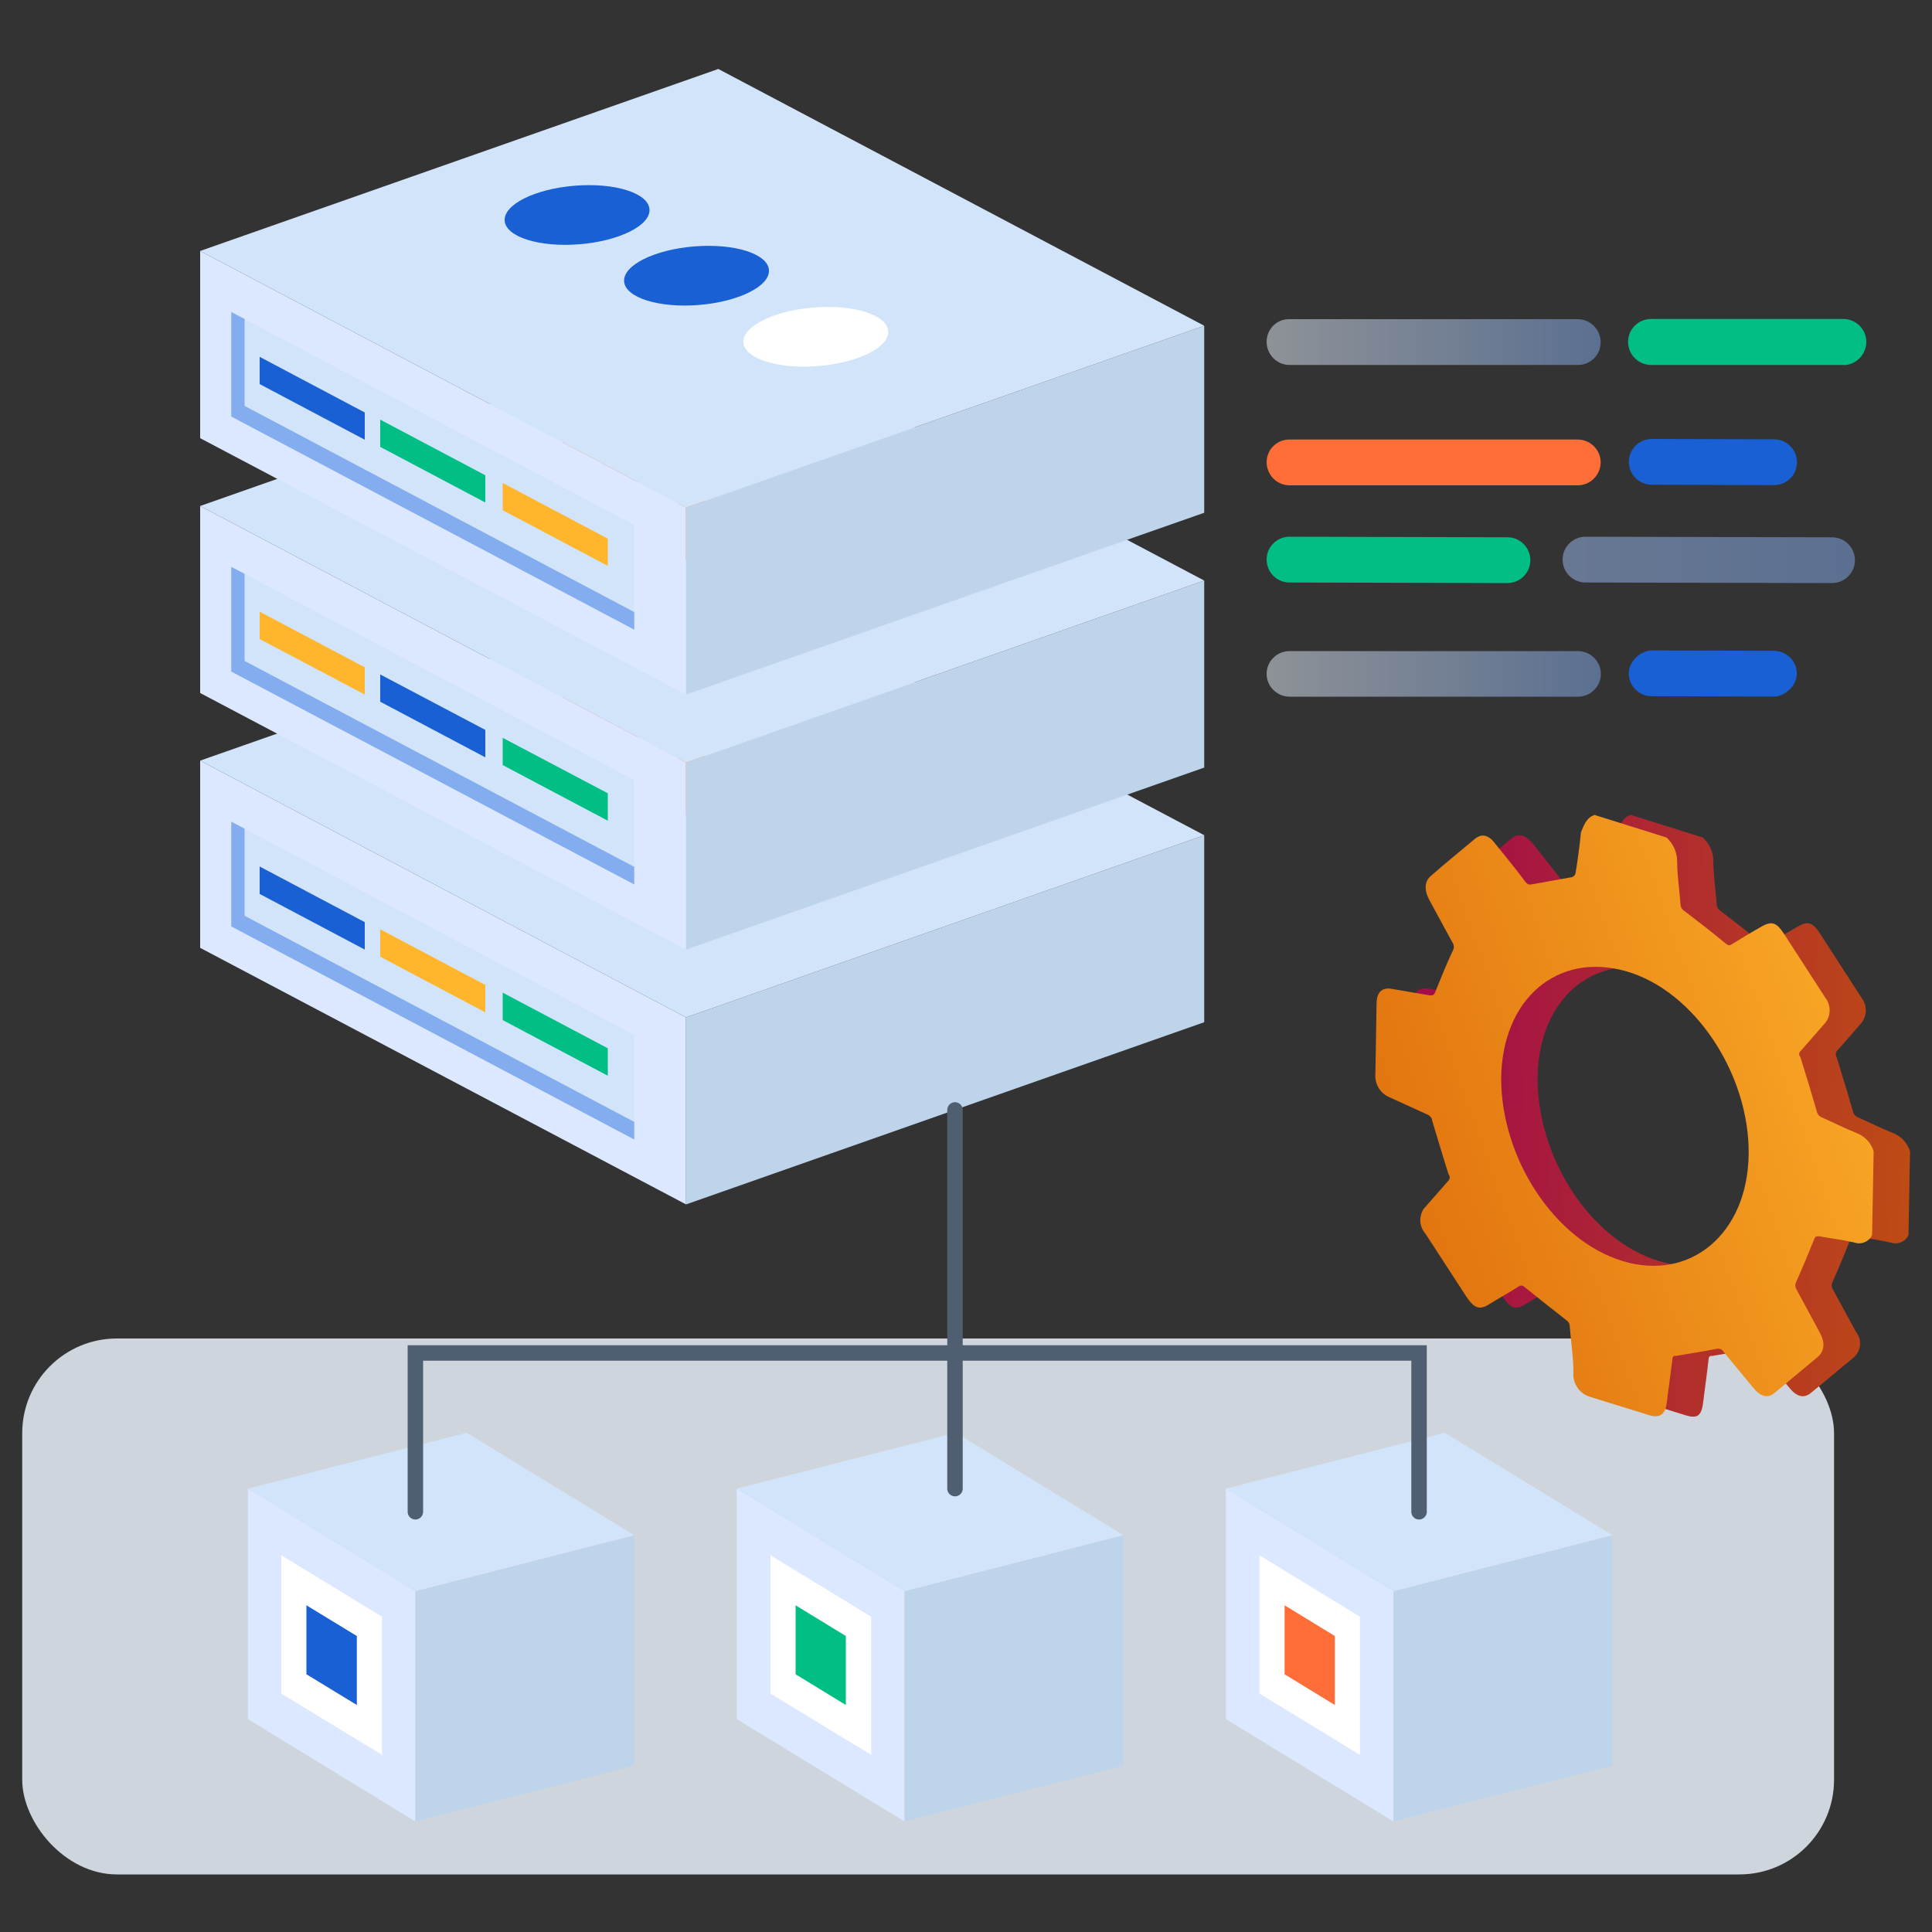<?xml version="1.0" encoding="UTF-8"?>
<svg id="Layer_1" data-name="Layer 1" xmlns="http://www.w3.org/2000/svg" xmlns:xlink="http://www.w3.org/1999/xlink" viewBox="0 0 100 100">
  <rect x="0" y="0" width="100" height="100" fill="#333333" stroke="none"/>
  <defs>
    <style>
      .cls-1 {
        fill: url(#linear-gradient-3);
      }

      .cls-1, .cls-2, .cls-3 {
        opacity: .5;
      }

      .cls-1, .cls-2, .cls-3, .cls-4 {
        isolation: isolate;
      }

      .cls-2 {
        fill: url(#linear-gradient-4);
      }

      .cls-3 {
        fill: url(#linear-gradient-5);
      }

      .cls-5 {
        fill: url(#linear-gradient);
      }

      .cls-6 {
        fill: #00be84;
      }

      .cls-7 {
        fill: #fff;
      }

      .cls-8 {
        fill: #ffb62d;
      }

      .cls-9 {
        fill: #ff6d38;
      }

      .cls-10 {
        fill: #84adef;
      }

      .cls-11 {
        fill: #bed4ea;
      }

      .cls-12 {
        fill: #dce8ff;
      }

      .cls-13 {
        fill: #d2e4f9;
      }

      .cls-14 {
        fill: #1860d3;
      }

      .cls-15 {
        fill: none;
        stroke: #505e72;
        stroke-linecap: round;
        stroke-miterlimit: 10;
        stroke-width: .8px;
      }

      .cls-4 {
        fill: #e6ecf4;
        opacity: .87;
      }

      .cls-16 {
        fill: url(#linear-gradient-2);
      }

      .cls-17 {
        opacity: .25;
      }
    </style>
    <linearGradient id="linear-gradient" x1="371.86" y1="1353.21" x2="399.66" y2="1353.21" gradientTransform="translate(-296.44 1407.23) rotate(17.5) scale(.96 -1.04) skewX(-17.58)" gradientUnits="userSpaceOnUse">
      <stop offset="0" stop-color="#d91162"/>
      <stop offset="1" stop-color="#ff6817"/>
    </linearGradient>
    <linearGradient id="linear-gradient-2" x1="57.54" y1="67.11" x2="103.47" y2="50.96" gradientUnits="userSpaceOnUse">
      <stop offset="0" stop-color="#d35400"/>
      <stop offset="1" stop-color="#ffb62d"/>
    </linearGradient>
    <linearGradient id="linear-gradient-3" x1="-78.35" y1="297.1" x2="-18.95" y2="297.1" gradientTransform="translate(114.81 326.07) scale(1 -1)" gradientUnits="userSpaceOnUse">
      <stop offset="0" stop-color="#ebf2fc"/>
      <stop offset="1" stop-color="#84adef"/>
    </linearGradient>
    <linearGradient id="linear-gradient-4" x1="-49.25" y1="291.2" x2="-31.96" y2="291.2" gradientTransform="translate(114.82 326.07) scale(1 -1)" xlink:href="#linear-gradient-3"/>
    <linearGradient id="linear-gradient-5" x1="-49.25" y1="308.37" x2="-31.96" y2="308.37" gradientTransform="translate(114.82 326.07) scale(1 -1)" xlink:href="#linear-gradient-3"/>
  </defs>
  <polygon class="cls-12" points="10.36 49.06 35.51 62.34 35.51 52.66 10.36 39.37 10.36 49.06"/>
  <polygon class="cls-13" points="11.97 47.95 32.82 58.98 32.82 53.56 11.97 42.53 11.97 47.95"/>
  <polygon class="cls-10" points="11.97 42.53 11.97 47.95 32.83 58.98 32.83 58.07 12.66 47.4 12.66 42.89 11.97 42.53"/>
  <polygon class="cls-11" points="62.33 52.91 35.51 62.34 35.51 52.66 62.33 43.23 62.33 52.91"/>
  <polygon class="cls-13" points="62.33 43.23 35.51 52.66 10.36 39.37 37.18 29.95 62.33 43.23"/>
  <ellipse class="cls-9" cx="29.87" cy="37.52" rx="3.76" ry="1.52" transform="translate(-2.92 2.53) rotate(-4.62)"/>
  <ellipse class="cls-9" cx="36.05" cy="40.66" rx="3.76" ry="1.52" transform="translate(-3.16 3.04) rotate(-4.62)"/>
  <ellipse class="cls-7" cx="42.23" cy="43.81" rx="3.76" ry="1.52" transform="translate(-3.39 3.54) rotate(-4.62)"/>
  <polygon class="cls-14" points="13.44 46.27 18.88 49.15 18.88 47.73 13.44 44.85 13.44 46.27"/>
  <polygon class="cls-8" points="19.68 49.52 25.12 52.4 25.12 50.98 19.68 48.1 19.68 49.52"/>
  <polygon class="cls-6" points="26.02 52.8 31.46 55.68 31.46 54.26 26.02 51.38 26.02 52.8"/>
  <polygon class="cls-12" points="10.36 35.87 35.51 49.15 35.51 39.47 10.36 26.19 10.36 35.87"/>
  <polygon class="cls-13" points="11.97 34.76 32.82 45.79 32.82 40.37 11.97 29.34 11.97 34.76"/>
  <polygon class="cls-10" points="11.97 29.34 11.97 34.76 32.83 45.78 32.83 44.87 12.66 34.21 12.66 29.7 11.97 29.34"/>
  <polygon class="cls-11" points="62.33 39.73 35.51 49.15 35.51 39.47 62.33 30.05 62.33 39.73"/>
  <polygon class="cls-13" points="62.33 30.05 35.51 39.47 10.36 26.19 37.18 16.76 62.33 30.05"/>
  <ellipse class="cls-9" cx="29.87" cy="24.32" rx="3.76" ry="1.52" transform="translate(-1.86 2.49) rotate(-4.62)"/>
  <ellipse class="cls-9" cx="36.05" cy="27.47" rx="3.76" ry="1.52" transform="translate(-2.1 2.99) rotate(-4.62)"/>
  <ellipse class="cls-7" cx="42.23" cy="30.62" rx="3.76" ry="1.52" transform="translate(-2.33 3.5) rotate(-4.62)"/>
  <polygon class="cls-8" points="13.44 33.08 18.88 35.95 18.88 34.54 13.44 31.66 13.44 33.08"/>
  <polygon class="cls-14" points="19.68 36.32 25.12 39.2 25.12 37.78 19.68 34.91 19.68 36.32"/>
  <polygon class="cls-6" points="26.02 39.6 31.46 42.48 31.46 41.06 26.02 38.19 26.02 39.6"/>
  <polygon class="cls-12" points="10.36 22.68 35.51 35.95 35.51 26.27 10.36 12.99 10.36 22.68"/>
  <polygon class="cls-13" points="11.97 21.56 32.82 32.6 32.82 27.17 11.97 16.15 11.97 21.56"/>
  <polygon class="cls-10" points="11.97 16.15 11.97 21.56 32.83 32.59 32.83 31.68 12.66 21.01 12.66 16.51 11.97 16.15"/>
  <polygon class="cls-11" points="62.33 26.54 35.51 35.95 35.51 26.27 62.33 16.86 62.33 26.54"/>
  <polygon class="cls-13" points="62.33 16.86 35.51 26.27 10.36 12.99 37.18 3.57 62.33 16.86"/>
  <ellipse class="cls-14" cx="29.87" cy="11.13" rx="3.76" ry="1.52" transform="translate(-.8 2.44) rotate(-4.62)"/>
  <ellipse class="cls-14" cx="36.05" cy="14.27" rx="3.76" ry="1.52" transform="translate(-1.03 2.95) rotate(-4.62)"/>
  <ellipse class="cls-7" cx="42.23" cy="17.43" rx="3.76" ry="1.52" transform="translate(-1.27 3.46) rotate(-4.62)"/>
  <polygon class="cls-14" points="13.44 19.88 18.88 22.76 18.88 21.35 13.44 18.47 13.44 19.88"/>
  <polygon class="cls-6" points="19.68 23.13 25.12 26.01 25.12 24.6 19.68 21.72 19.68 23.13"/>
  <polygon class="cls-8" points="26.02 26.41 31.46 29.29 31.46 27.88 26.02 25 26.02 26.41"/>
  <rect class="cls-4" x="1.15" y="69.28" width="93.78" height="27.74" rx="4.9" ry="4.9"/>
  <polygon class="cls-12" points="63.45 88.98 72.13 94.28 72.13 82.36 63.45 77.05 63.45 88.98"/>
  <polygon class="cls-7" points="65.19 87.66 70.39 90.83 70.39 83.68 65.19 80.5 65.19 87.66"/>
  <polygon class="cls-9" points="66.49 86.66 69.09 88.25 69.09 84.68 66.49 83.09 66.49 86.66"/>
  <polygon class="cls-11" points="83.46 91.39 72.13 94.28 72.13 82.36 83.46 79.46 83.46 91.39"/>
  <polygon class="cls-13" points="83.46 79.46 72.13 82.36 63.45 77.05 74.78 74.16 83.46 79.46"/>
  <polygon class="cls-12" points="38.13 88.98 46.82 94.28 46.82 82.36 38.13 77.05 38.13 88.98"/>
  <polygon class="cls-7" points="39.88 87.66 45.09 90.83 45.09 83.68 39.88 80.5 39.88 87.66"/>
  <polygon class="cls-6" points="41.18 86.66 43.78 88.25 43.78 84.68 41.18 83.09 41.18 86.66"/>
  <polygon class="cls-11" points="58.15 91.39 46.82 94.28 46.82 82.36 58.15 79.46 58.15 91.39"/>
  <polygon class="cls-13" points="58.15 79.46 46.82 82.36 38.13 77.05 49.47 74.16 58.15 79.46"/>
  <polygon class="cls-12" points="12.83 88.98 21.5 94.28 21.5 82.36 12.83 77.05 12.83 88.98"/>
  <polygon class="cls-7" points="14.56 87.66 19.77 90.83 19.77 83.68 14.56 80.5 14.56 87.66"/>
  <polygon class="cls-14" points="15.86 86.66 18.47 88.25 18.47 84.68 15.86 83.09 15.86 86.66"/>
  <polygon class="cls-11" points="32.83 91.39 21.5 94.28 21.5 82.36 32.83 79.46 32.83 91.39"/>
  <polygon class="cls-13" points="32.83 79.46 21.5 82.36 12.83 77.05 24.16 74.16 32.83 79.46"/>
  <path class="cls-5" d="M84.43,42.19l3.7,1.16c.36,.32,.56,.77,.55,1.25,0,.72,.12,1.46,.17,2.18,0,.15,.07,.29,.2,.37,.7,.54,1.39,1.06,2.12,1.67,.14,.11,.22,.14,.34,.06,.53-.33,1.06-.65,1.6-.95s.77-.1,1.11,.42l2.12,3.28c.31,.39,.31,.94,0,1.32-.42,.49-.84,.97-1.27,1.45-.07,.11-.07,.24,0,.35,.29,.92,.56,1.83,.83,2.75,.02,.15,.12,.27,.25,.33,.6,.26,1.21,.57,1.81,.81,.43,.16,.76,.51,.9,.95l-.08,4.34c-.17,.35-.57,.51-.93,.38-.6-.14-1.21-.21-1.82-.32-.15,0-.2,0-.26,.16-.29,.74-.59,1.46-.91,2.18-.07,.12-.07,.28,0,.4,.41,.74,.8,1.48,1.21,2.22,.31,.39,.26,.95-.1,1.29l-2.23,1.85c-.37,.31-.75,.21-1.14-.28l-1.52-1.84c-.11-.14-.18-.18-.33-.16-.71,.14-1.42,.25-2.12,.37-.13,0-.18,0-.2,.21-.08,.74-.19,1.48-.28,2.22s-.36,.8-.88,.65l-3.1-.96c-.55-.16-.91-.7-.85-1.27-.06-.79-.14-1.59-.19-2.37,0-.14-.08-.27-.2-.34-.71-.55-1.41-1.11-2.12-1.68-.13-.11-.2-.13-.31-.06-.53,.33-1.06,.63-1.59,.95s-.78,.11-1.14-.43l-2.12-3.26c-.31-.39-.31-.94,0-1.32l1.21-1.42c.08-.1,.1-.18,0-.35-.29-.91-.56-1.83-.83-2.75-.01-.14-.1-.26-.23-.31l-1.98-.9c-.48-.21-.78-.7-.74-1.23,0-1.21,0-2.4,.07-3.6,0-.63,.29-.89,.83-.78l1.92,.33c.15,0,.21,0,.28-.18,.29-.72,.59-1.44,.9-2.12,.08-.13,.08-.29,0-.42-.4-.73-.8-1.48-1.2-2.22-.29-.53-.25-.97,.08-1.26,.75-.65,1.51-1.27,2.26-1.9,.36-.3,.74-.2,1.12,.26l1.54,1.95c.06,.11,.18,.17,.31,.15,.71-.14,1.44-.25,2.12-.38,.09-.03,.16-.11,.18-.2,.11-.69,.21-1.38,.26-2.12,.13-.49,.3-.79,.68-.9Zm-4.85,13.62c0,4.16,2.76,8.39,6.27,9.46s6.49-1.41,6.53-5.53-2.78-8.46-6.35-9.47c-3.57-1.01-6.41,1.43-6.45,5.54Z"/>
  <g class="cls-17">
    <path d="M84.43,42.19l3.7,1.16c.36,.32,.56,.77,.55,1.25,0,.72,.12,1.46,.17,2.18,0,.15,.07,.29,.2,.37,.7,.54,1.39,1.06,2.12,1.67,.14,.11,.22,.14,.34,.06,.53-.33,1.06-.65,1.6-.95s.77-.1,1.11,.42l2.12,3.28c.31,.39,.31,.94,0,1.32-.42,.49-.84,.97-1.27,1.45-.07,.11-.07,.24,0,.35,.29,.92,.56,1.83,.83,2.75,.02,.15,.12,.27,.25,.33,.6,.26,1.21,.57,1.81,.81,.43,.16,.76,.51,.9,.95l-.08,4.34c-.17,.35-.57,.51-.93,.38-.6-.14-1.21-.21-1.82-.32-.15,0-.2,0-.26,.16-.29,.74-.59,1.46-.91,2.18-.07,.12-.07,.28,0,.4,.41,.74,.8,1.48,1.21,2.22,.31,.39,.26,.95-.1,1.29l-2.23,1.85c-.37,.31-.75,.21-1.14-.28l-1.52-1.84c-.11-.14-.18-.18-.33-.16-.71,.14-1.42,.25-2.12,.37-.13,0-.18,0-.2,.21-.08,.74-.19,1.48-.28,2.22s-.36,.8-.88,.65l-3.1-.96c-.55-.16-.91-.7-.85-1.27-.06-.79-.14-1.59-.19-2.37,0-.14-.08-.27-.2-.34-.71-.55-1.41-1.11-2.12-1.68-.13-.11-.2-.13-.31-.06-.53,.33-1.06,.63-1.59,.95s-.78,.11-1.14-.43l-2.12-3.26c-.31-.39-.31-.94,0-1.32l1.21-1.42c.08-.1,.1-.18,0-.35-.29-.91-.56-1.83-.83-2.75-.01-.14-.1-.26-.23-.31l-1.98-.9c-.48-.21-.78-.7-.74-1.23,0-1.21,0-2.4,.07-3.6,0-.63,.29-.89,.83-.78l1.92,.33c.15,0,.21,0,.28-.18,.29-.72,.59-1.44,.9-2.12,.08-.13,.08-.29,0-.42-.4-.73-.8-1.48-1.2-2.22-.29-.53-.25-.97,.08-1.26,.75-.65,1.51-1.27,2.26-1.9,.36-.3,.74-.2,1.12,.26l1.54,1.95c.06,.11,.18,.17,.31,.15,.71-.14,1.44-.25,2.12-.38,.09-.03,.16-.11,.18-.2,.11-.69,.21-1.38,.26-2.12,.13-.49,.3-.79,.68-.9Zm-4.85,13.62c0,4.16,2.76,8.39,6.27,9.46s6.49-1.41,6.53-5.53-2.78-8.46-6.35-9.47c-3.57-1.01-6.41,1.43-6.45,5.54Z"/>
  </g>
  <path class="cls-16" d="M82.56,42.19l3.7,1.16c.35,.32,.55,.77,.55,1.25,0,.72,.12,1.46,.17,2.18,0,.15,.07,.29,.2,.37,.7,.54,1.39,1.06,2.12,1.67,.13,.11,.21,.14,.33,.06,.53-.33,1.06-.65,1.6-.95s.78-.1,1.12,.42l2.12,3.28c.31,.39,.31,.94,0,1.32l-1.27,1.45c-.1,.1-.1,.19,0,.35,.29,.92,.56,1.83,.83,2.75,.02,.15,.12,.27,.25,.33,.6,.26,1.2,.57,1.8,.81,.43,.16,.77,.51,.9,.95l-.08,4.34c-.17,.35-.57,.51-.93,.38-.6-.14-1.21-.21-1.81-.32-.15,0-.21,0-.26,.16-.3,.74-.6,1.46-.92,2.18-.07,.12-.07,.28,0,.4,.4,.74,.8,1.48,1.2,2.22,.3,.55,.26,.98-.1,1.29l-2.22,1.85c-.36,.31-.74,.21-1.13-.28l-1.52-1.84c-.06-.12-.2-.18-.33-.16-.71,.14-1.43,.25-2.12,.37-.13,0-.19,0-.2,.21l-.29,2.22c-.06,.58-.36,.8-.87,.65l-3.1-.96c-.55-.16-.91-.7-.86-1.27,0-.79-.13-1.59-.19-2.37,0-.14-.07-.26-.19-.34-.71-.55-1.41-1.11-2.12-1.68-.13-.11-.21-.13-.32-.06-.52,.33-1.06,.63-1.58,.95s-.79,.11-1.15-.43l-2.12-3.26c-.31-.36-.34-.87-.08-1.27l1.28-1.46c.08-.1,.1-.18,0-.35-.29-.91-.56-1.83-.84-2.75-.01-.13-.1-.25-.22-.31l-1.98-.9c-.49-.2-.79-.7-.74-1.23l.06-3.6c0-.63,.29-.89,.83-.78l1.92,.33c.16,0,.22,0,.29-.18,.29-.72,.58-1.44,.9-2.12,.08-.13,.08-.29,0-.42-.41-.73-.8-1.48-1.21-2.22-.28-.53-.25-.97,.1-1.26,.75-.65,1.5-1.27,2.26-1.9,.36-.3,.73-.2,1.06,.26,.52,.65,1.06,1.29,1.54,1.95,.11,.13,.18,.17,.31,.15l2.12-.38c.09-.03,.16-.11,.18-.2,.11-.69,.21-1.38,.28-2.12,.2-.5,.34-.8,.75-.91Zm-4.86,13.62c0,4.16,2.77,8.39,6.28,9.46s6.48-1.41,6.53-5.53-2.79-8.46-6.35-9.47c-3.55-1.01-6.41,1.43-6.46,5.54Z"/>
  <path class="cls-1" d="M80.88,28.96h0c0-.65,.53-1.18,1.19-1.18l12.76,.03c.65,0,1.18,.53,1.18,1.19h0c0,.65-.53,1.18-1.19,1.18l-12.76-.03c-.65,0-1.18-.53-1.18-1.19Z"/>
  <path class="cls-6" d="M65.56,28.96h0c0-.65,.53-1.18,1.19-1.18l11.28,.03c.65,0,1.18,.53,1.18,1.19h0c0,.65-.53,1.18-1.19,1.18l-11.28-.03c-.65,0-1.18-.53-1.18-1.19Z"/>
  <path class="cls-9" d="M81.67,25.12h-14.92c-.66,0-1.19-.54-1.19-1.2h0c0-.65,.53-1.17,1.17-1.17,0,0,0,0,.01,0h14.92c.65,0,1.19,.53,1.19,1.18h0c0,.65-.53,1.19-1.19,1.19h0Z"/>
  <path class="cls-14" d="M85.5,22.72l6.33,.02c.65,0,1.18,.53,1.18,1.19h0c0,.65-.53,1.18-1.19,1.18l-6.33-.02c-.65,0-1.18-.53-1.18-1.19h0c0-.65,.53-1.18,1.19-1.18Z"/>
  <path class="cls-2" d="M81.67,36.06h-14.92c-.65,0-1.19-.53-1.19-1.18h0c0-.65,.53-1.18,1.19-1.18h14.92c.65,0,1.19,.53,1.19,1.18h0c0,.65-.53,1.18-1.19,1.18h0Z"/>
  <rect class="cls-14" x="87.47" y="30.51" width="2.37" height="8.7" rx="1.19" ry="1.19" transform="translate(53.5 123.4) rotate(-89.81)"/>
  <path class="cls-3" d="M81.67,18.89h-14.92c-.66,0-1.19-.54-1.19-1.2h0c0-.64,.51-1.17,1.15-1.17,.01,0,.02,0,.03,0h14.92c.66,0,1.19,.54,1.19,1.2h0c0,.65-.53,1.17-1.17,1.17,0,0,0,0-.01,0Z"/>
  <path class="cls-6" d="M95.43,18.89h-9.93c-.65,.02-1.2-.49-1.23-1.14,0-.02,0-.04,0-.06h0c0-.65,.53-1.18,1.19-1.18h9.95c.65,0,1.19,.53,1.19,1.18h0c0,.65-.51,1.18-1.15,1.21Z"/>
  <polyline class="cls-15" points="49.43 57.45 49.43 70.03 21.5 70.03 21.5 78.25"/>
  <polyline class="cls-15" points="73.45 78.25 73.45 70.03 49.43 70.03 49.43 77.05"/>
</svg>